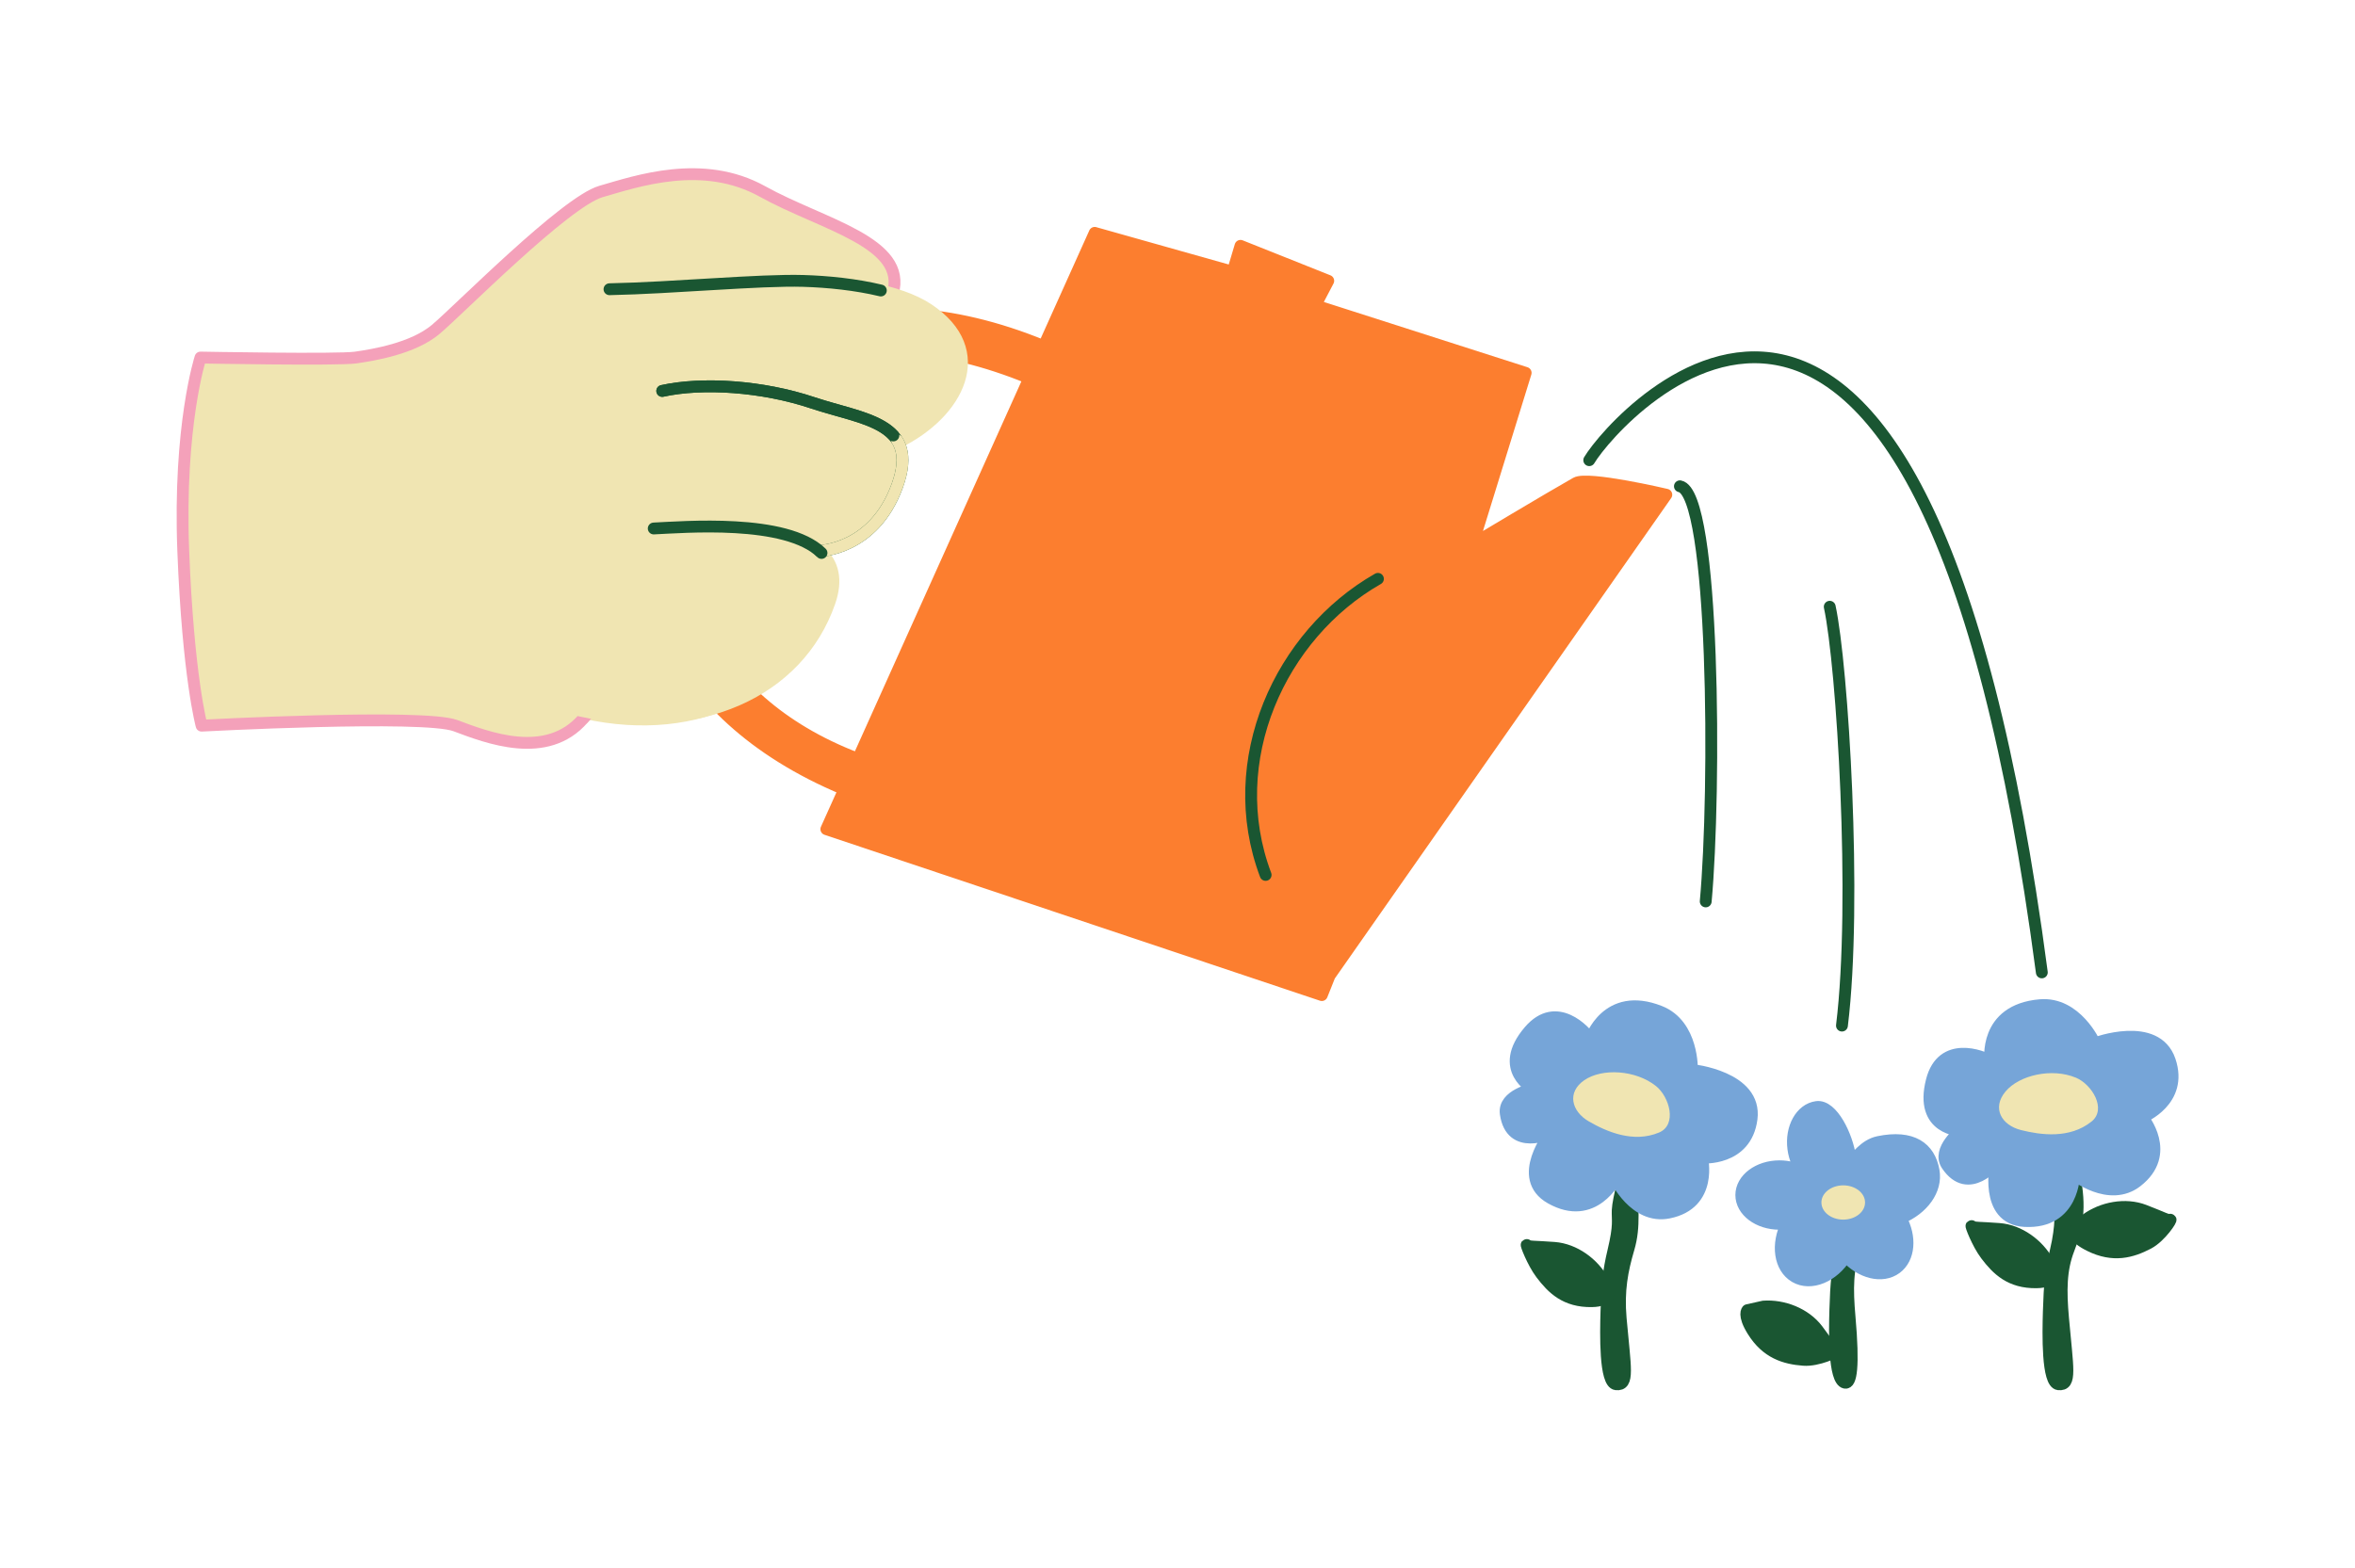 <svg width="398" height="265" viewBox="0 0 398 265" fill="none" xmlns="http://www.w3.org/2000/svg">
<path d="M185.01 39.362L139.654 140.169L223.389 168.218L224.699 164.932L281.611 83.631C281.611 83.631 268.374 80.511 266.346 81.658C261.791 84.234 248.9 91.959 248.9 91.959L257.841 63.032L222.296 51.636L224.477 47.472L209.647 41.558L208.337 45.941L185.006 39.366L185.01 39.362Z" fill="#FC7E2F" stroke="#FC7E2F" stroke-width="2" stroke-linecap="round" stroke-linejoin="round"/>
<path d="M173.957 63.931C114.065 39.362 92.621 108.179 144.777 128.199L142.689 133.425C80.669 107.564 112.646 32.245 176.391 58.515L173.957 63.931Z" fill="#FC7E2F" stroke="#FC7E2F" stroke-width="2" stroke-linecap="round" stroke-linejoin="round"/>
<path d="M151.821 74.779C152.756 76.509 152.828 78.855 151.615 82.177C147.54 93.345 138.708 93.138 138.474 93.13C140.679 95.046 141.574 97.813 140.191 101.783C134.871 117.051 118.517 125.926 98.568 121.487C92.421 128.624 82.307 124.675 76.978 122.665C71.65 120.66 34.073 122.665 34.073 122.665C34.073 122.665 31.8 114.341 30.982 93.13C30.159 71.919 33.892 60.443 33.892 60.443C33.892 60.443 57.098 60.873 60.105 60.443C63.112 60.01 69.775 58.928 73.641 55.692C77.51 52.451 95.561 34.096 101.575 32.37C107.593 30.641 118.767 26.756 128.864 32.37C138.966 37.985 153.469 40.958 150.877 49.644C153.151 50.32 155.19 51.175 156.799 52.236C167.493 59.293 161.898 69.821 151.821 74.779Z" fill="#F0E5B2"/>
<path d="M138.472 93.13H138.467H138.472Z" fill="#9B445E"/>
<path d="M138.472 93.13H138.467" stroke="#F0E5B2" stroke-width="2" stroke-linecap="round" stroke-linejoin="round"/>
<path d="M98.566 121.487C104.714 114.345 117.967 111.185 124.526 111.185L98.566 121.487Z" fill="#9B445E"/>
<path d="M98.566 121.487C104.714 114.345 117.967 111.185 124.526 111.185" stroke="#F0E5B2" stroke-width="2" stroke-linecap="round" stroke-linejoin="round"/>
<path d="M232.874 97.853C216.356 107.268 206.601 128.584 213.893 147.903" stroke="#1A5632" stroke-width="2" stroke-linecap="round" stroke-linejoin="round"/>
<path d="M350.524 198.543C351.721 204.206 350.988 207.605 349.625 211.121C348.259 214.637 348.243 218.121 348.662 222.885C349.403 231.303 350.133 234.252 347.884 234.005C345.973 233.794 346.142 225.469 346.255 221.69C346.388 217.088 346.622 214.872 347.416 211.526C348.501 206.969 348.158 204.587 348.158 204.587L349.73 197.336L350.528 198.543H350.524Z" fill="#1A5632" stroke="#1A5632" stroke-width="2" stroke-linecap="round" stroke-linejoin="round"/>
<path d="M346.084 213.325C344.476 210.384 341.263 208.018 337.861 207.755C334.459 207.491 333.468 207.625 333.214 207.273C332.96 206.92 334.169 210.173 335.632 212.113C337.543 214.645 339.772 216.833 344.178 216.768C347.427 216.719 346.757 214.99 346.757 214.99L346.08 213.333L346.084 213.325Z" fill="#1A5632" stroke="#1A5632" stroke-width="2" stroke-linecap="round" stroke-linejoin="round"/>
<path d="M352.575 206.13C355.28 204.162 359.19 203.404 362.378 204.628C365.567 205.851 366.405 206.398 366.784 206.187C367.163 205.976 365.2 209.067 363.051 210.193C360.246 211.66 357.146 212.527 353.192 210.574C350.278 209.132 350.592 208.087 350.592 208.087L352.579 206.134L352.575 206.13Z" fill="#1A5632" stroke="#1A5632" stroke-width="2" stroke-linecap="round" stroke-linejoin="round"/>
<path d="M336.386 179.354C335.011 178.523 328.235 175.846 326.482 182.672C324.33 191.045 331.44 191.126 331.44 191.126C331.44 191.126 327.272 194.334 329.054 196.967C332.706 202.359 337.329 196.518 337.329 196.518C337.329 196.518 335.213 206.029 342.174 206.406C350.522 206.855 350.522 198.539 350.522 198.539C350.522 198.539 356.452 203.331 361.108 199.738C367.219 195.019 362.075 188.878 362.075 188.878C362.075 188.878 369.008 186.107 366.699 179.289C364.389 172.471 354.025 176.368 354.025 176.368C354.025 176.368 350.889 169.401 344.782 169.927C335.165 170.75 336.382 179.354 336.382 179.354H336.386Z" fill="#76A5D8" stroke="#76A5D8" stroke-width="2" stroke-linecap="round" stroke-linejoin="round"/>
<path d="M350.832 182.181C346.793 180.492 341.263 181.728 338.929 184.527C336.595 187.33 338.252 190.206 341.565 191.037C344.879 191.871 349.776 192.552 353.469 189.599C356.097 187.496 353.545 183.316 350.832 182.177V182.181Z" fill="#F0E5B2"/>
<path d="M275.764 198.543C275.764 204.056 276.365 207.212 275.228 211.076C274.164 214.698 273.479 218.117 273.898 222.885C274.64 231.303 275.369 234.252 273.12 234.005C271.209 233.794 271.379 225.469 271.492 221.69C271.625 217.088 271.858 214.872 272.653 211.526C273.737 206.969 273.334 206.329 273.394 204.587C273.459 202.732 274.966 197.336 274.966 197.336L275.764 198.543Z" fill="#1A5632" stroke="#1A5632" stroke-width="2" stroke-linecap="round" stroke-linejoin="round"/>
<path d="M314.442 198.284C315.639 203.947 314.905 207.346 313.543 210.862C312.176 214.378 312.16 217.862 312.58 222.626C313.321 231.043 312.854 233.972 311.802 233.745C309.919 233.34 310.06 225.21 310.173 221.431C310.306 216.829 310.54 214.613 311.334 211.267C312.418 206.71 312.076 204.328 312.076 204.328L313.648 197.077L314.446 198.284H314.442Z" fill="#1A5632" stroke="#1A5632" stroke-width="2" stroke-linecap="round" stroke-linejoin="round"/>
<path d="M270.911 216.521C269.302 213.58 266.09 211.214 262.687 210.951C259.285 210.688 258.294 210.821 258.04 210.469C257.786 210.116 258.995 213.369 260.458 215.31C262.369 217.841 264.598 220.029 269.004 219.964C272.253 219.916 271.584 218.186 271.584 218.186L270.906 216.529L270.911 216.521Z" fill="#1A5632" stroke="#1A5632" stroke-width="2" stroke-linecap="round" stroke-linejoin="round"/>
<path d="M298.032 220.876C301.362 220.637 305.082 222.063 307.15 224.793C309.218 227.523 309.645 228.431 310.077 228.451C310.508 228.471 307.219 230.059 304.804 229.877C301.652 229.638 298.56 228.731 296.226 224.975C294.505 222.209 295.319 221.483 295.319 221.483L298.032 220.876Z" fill="#1A5632" stroke="#1A5632" stroke-width="2" stroke-linecap="round" stroke-linejoin="round"/>
<path d="M268.81 175.708C267.943 174.351 263.05 168.935 258.47 174.274C252.851 180.824 259.188 184.061 259.188 184.061C259.188 184.061 254.036 185.082 254.476 188.238C255.375 194.699 262.09 191.519 262.09 191.519C262.09 191.519 255.999 199.106 262.078 202.541C269.366 206.661 273.03 199.203 273.03 199.203C273.03 199.203 276.235 206.139 281.991 204.988C289.553 203.477 287.646 195.679 287.646 195.679C287.646 195.679 295.083 196.279 296.014 189.141C296.946 181.999 285.941 180.881 285.941 180.881C285.941 180.881 286.199 173.241 280.495 170.993C271.51 167.452 268.81 175.708 268.81 175.708Z" fill="#76A5D8" stroke="#76A5D8" stroke-width="2" stroke-linecap="round" stroke-linejoin="round"/>
<path d="M279.854 183.587C276.423 180.857 270.768 180.541 267.761 182.598C264.758 184.656 265.576 187.881 268.539 189.586C271.505 191.292 276.032 193.285 280.386 191.45C283.481 190.145 282.155 185.422 279.854 183.587Z" fill="#F0E5B2"/>
<path d="M268.586 77.793C273.121 70.198 324.914 11.407 345.073 164.382" stroke="#1A5632" stroke-width="2" stroke-linecap="round" stroke-linejoin="round"/>
<path d="M283.908 82.205C289.818 83.343 289.979 133.773 288.27 152.383" stroke="#1A5632" stroke-width="2" stroke-linecap="round" stroke-linejoin="round"/>
<path d="M311.294 173.375C313.874 152.383 311.363 112.392 309.23 102.569" stroke="#1A5632" stroke-width="2" stroke-linecap="round" stroke-linejoin="round"/>
<path d="M124.525 111.189C117.967 111.189 104.714 114.349 98.562 121.486C92.411 128.624 82.302 124.674 76.973 122.669C71.644 120.664 34.068 122.669 34.068 122.669C34.068 122.669 31.794 114.345 30.972 93.134C30.149 71.924 33.882 60.443 33.882 60.443C33.882 60.443 57.088 60.877 60.095 60.443C63.102 60.01 69.765 58.932 73.631 55.691C77.497 52.451 95.555 34.1 101.573 32.37C107.592 30.641 118.765 26.756 128.863 32.37C138.96 37.985 153.463 40.958 150.876 49.648" stroke="#F4A1BA" stroke-width="2" stroke-linecap="round" stroke-linejoin="round"/>
<path d="M110.483 89.339C117.061 89.047 145.512 86.519 140.191 101.787C134.87 117.055 117.904 124.546 97.959 120.102" fill="#F0E5B2"/>
<path d="M110.483 89.339C117.061 89.047 145.512 86.519 140.191 101.787C134.87 117.055 117.904 124.546 97.959 120.102" stroke="#F0E5B2" stroke-width="2" stroke-linecap="round" stroke-linejoin="round"/>
<path d="M103.004 48.894C113.746 48.679 128.431 47.273 135.739 47.488C143.047 47.703 151.911 49.015 156.797 52.24C167.491 59.297 161.896 69.825 151.818 74.783" fill="#F0E5B2"/>
<path d="M103.004 48.894C113.746 48.679 128.431 47.273 135.739 47.488C143.047 47.703 151.911 49.015 156.797 52.24C167.491 59.297 161.896 69.825 151.818 74.783" stroke="#F0E5B2" stroke-width="2" stroke-linecap="round" stroke-linejoin="round"/>
<path d="M103.004 48.894C113.746 48.679 128.431 47.273 135.739 47.488C139.95 47.612 144.679 48.1 148.864 49.109" stroke="#1A5632" stroke-width="2" stroke-linecap="round" stroke-linejoin="round"/>
<path d="M111.92 66.086C118.732 64.583 128.866 65.251 137.335 68.091C145.804 70.931 155.571 71.34 151.612 82.18C147.654 93.02 138.464 93.134 138.464 93.134" stroke="#1A5632" stroke-width="2" stroke-linecap="round" stroke-linejoin="round"/>
<path d="M138.463 93.134C138.463 93.134 147.653 93.02 151.612 82.18C152.908 78.629 152.732 76.198 151.612 74.433" stroke="#F0E5B2" stroke-width="2" stroke-linecap="round" stroke-linejoin="round"/>
<path d="M111.92 66.086C118.732 64.583 128.866 65.251 137.335 68.091C142.571 69.847 148.304 70.674 150.982 73.611" stroke="#1A5632" stroke-width="2" stroke-linecap="round" stroke-linejoin="round"/>
<path d="M326.785 197.919C326.099 194.002 323.153 191.883 317.469 193.054C315.01 193.56 313.761 195.833 312.741 196.347C312.729 196.116 312.709 195.885 312.676 195.655C312.205 192.106 309.665 186.783 307.021 187.14C304.373 187.496 302.611 190.66 303.083 194.204C303.296 195.821 303.941 197.23 304.828 198.263C303.716 197.571 302.289 197.157 300.733 197.157C297.173 197.157 294.283 199.333 294.283 202.019C294.283 204.704 297.169 206.88 300.733 206.88C301.176 206.88 301.607 206.847 302.023 206.782C300.189 210.339 300.753 214.325 303.377 215.848C306.037 217.392 309.818 215.828 311.951 212.361C314.454 215.188 318.106 216.116 320.448 214.386C322.721 212.705 322.983 209.1 321.226 205.924C324.975 204.368 327.349 201.144 326.785 197.923V197.919Z" fill="#76A5D8" stroke="#76A5D8" stroke-width="2" stroke-linecap="round" stroke-linejoin="round"/>
<path d="M311.511 206.175C313.548 206.175 315.199 204.878 315.199 203.278C315.199 201.679 313.548 200.382 311.511 200.382C309.474 200.382 307.822 201.679 307.822 203.278C307.822 204.878 309.474 206.175 311.511 206.175Z" fill="#F0E5B2"/>
<path d="M110.482 89.339C115.449 89.119 132.884 87.624 138.838 93.476" stroke="#1A5632" stroke-width="2" stroke-linecap="round" stroke-linejoin="round"/>
</svg>
